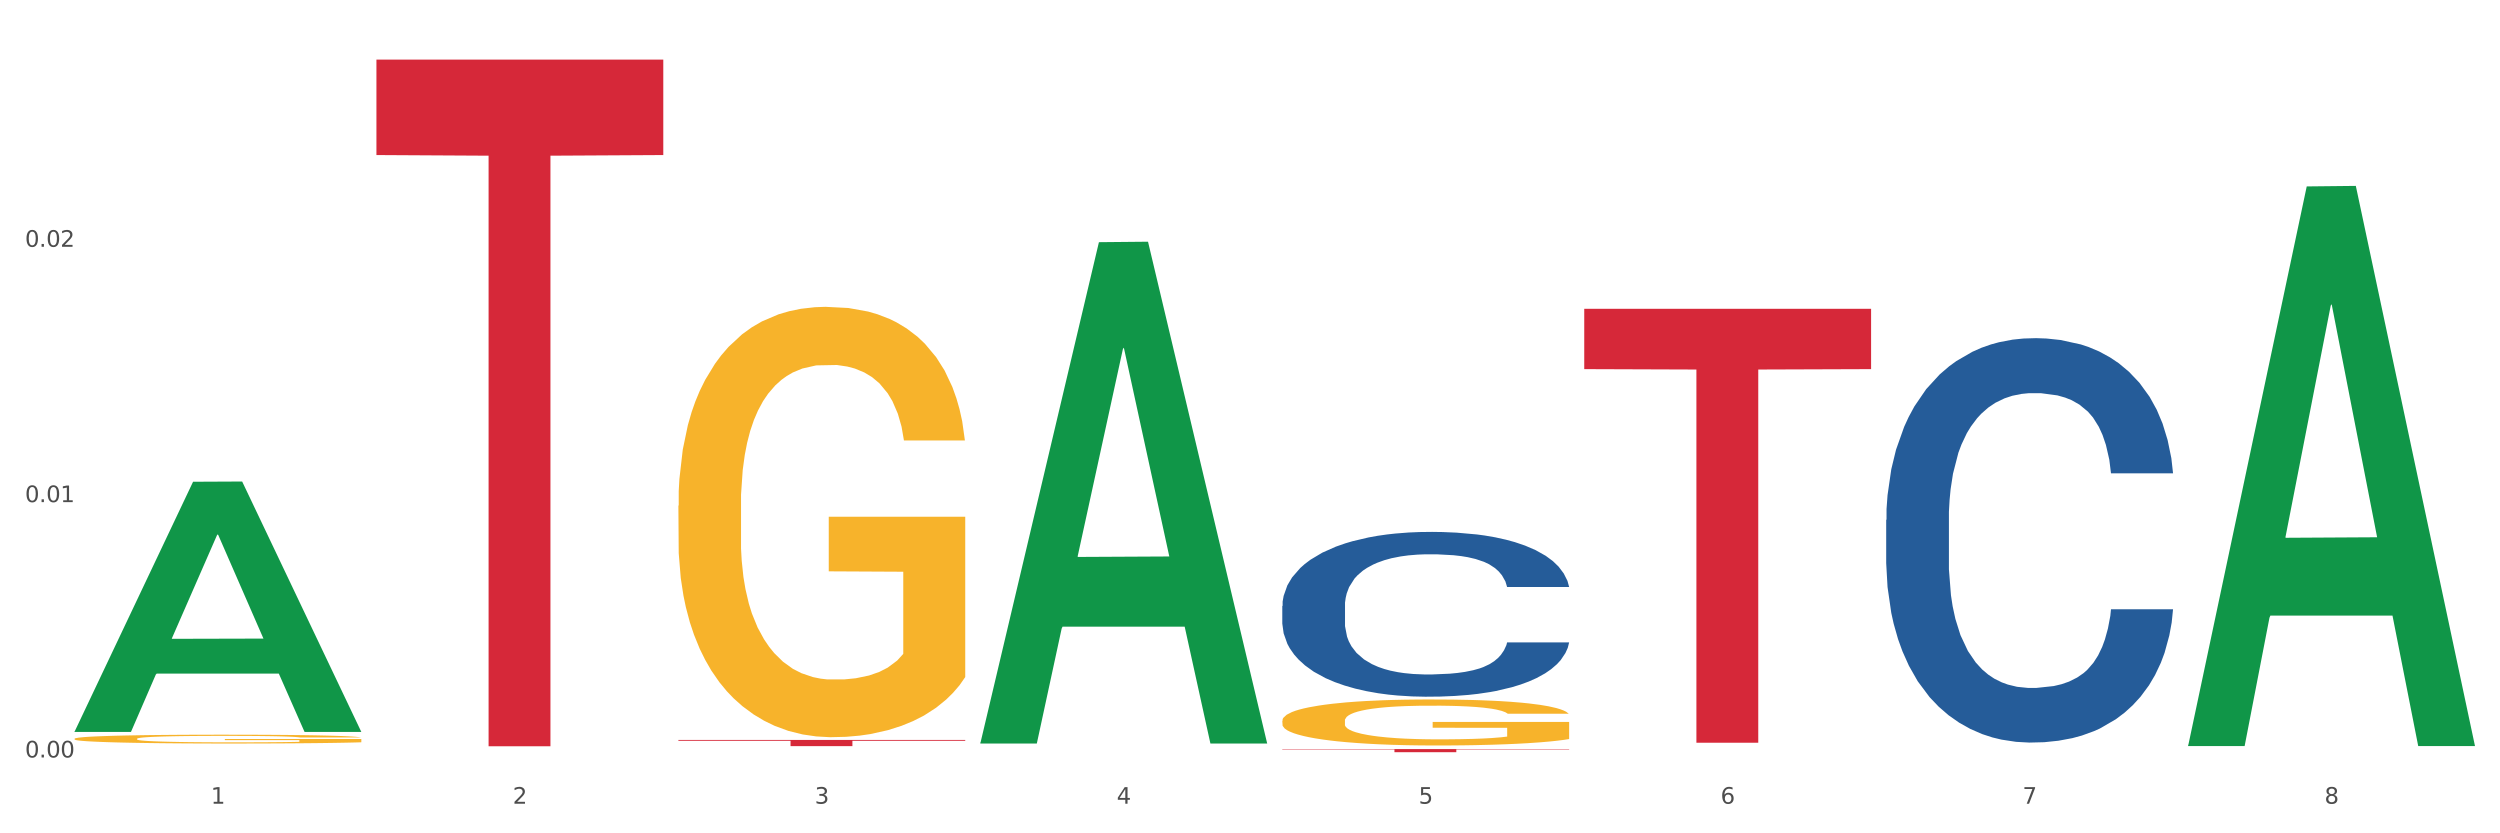 <?xml version="1.0" encoding="utf-8" standalone="no"?>
<!DOCTYPE svg PUBLIC "-//W3C//DTD SVG 1.1//EN"
  "http://www.w3.org/Graphics/SVG/1.1/DTD/svg11.dtd">
<svg xmlns:xlink="http://www.w3.org/1999/xlink" width="1080pt" height="360pt" viewBox="0 0 1080 360" xmlns="http://www.w3.org/2000/svg" version="1.1">
 <rect x="0" y="0" width="1080" height="360" fill="#333333" stroke="none"/>
 <defs>
  <style type="text/css">*{stroke-linejoin: round; stroke-linecap: butt}</style>
 </defs>
 <g id="figure_1">
  <g id="patch_1">
   <path d="M 0 360 
L 1080 360 
L 1080 0 
L 0 0 
z
" style="fill: #ffffff; stroke: #ffffff; stroke-linejoin: miter"/>
  </g>
  <g id="axes_1">
   <g id="matplotlib.axis_1">
    <g id="xtick_1">
     <g id="text_1">
      <!-- 1 -->
      <g style="fill: #4d4d4d" transform="translate(91.082 347.204) scale(0.096 -0.096)">
       <defs>
        <path id="DejaVuSans-31" d="M 794 531 
L 1825 531 
L 1825 4091 
L 703 3866 
L 703 4441 
L 1819 4666 
L 2450 4666 
L 2450 531 
L 3481 531 
L 3481 0 
L 794 0 
L 794 531 
z
" transform="scale(0.016)"/>
       </defs>
       <use xlink:href="#DejaVuSans-31"/>
      </g>
     </g>
    </g>
    <g id="xtick_2">
     <g id="text_2">
      <!-- 2 -->
      <g style="fill: #4d4d4d" transform="translate(221.525 347.204) scale(0.096 -0.096)">
       <defs>
        <path id="DejaVuSans-32" d="M 1228 531 
L 3431 531 
L 3431 0 
L 469 0 
L 469 531 
Q 828 903 1448 1529 
Q 2069 2156 2228 2338 
Q 2531 2678 2651 2914 
Q 2772 3150 2772 3378 
Q 2772 3750 2511 3984 
Q 2250 4219 1831 4219 
Q 1534 4219 1204 4116 
Q 875 4013 500 3803 
L 500 4441 
Q 881 4594 1212 4672 
Q 1544 4750 1819 4750 
Q 2544 4750 2975 4387 
Q 3406 4025 3406 3419 
Q 3406 3131 3298 2873 
Q 3191 2616 2906 2266 
Q 2828 2175 2409 1742 
Q 1991 1309 1228 531 
z
" transform="scale(0.016)"/>
       </defs>
       <use xlink:href="#DejaVuSans-32"/>
      </g>
     </g>
    </g>
    <g id="xtick_3">
     <g id="text_3">
      <!-- 3 -->
      <g style="fill: #4d4d4d" transform="translate(351.968 347.204) scale(0.096 -0.096)">
       <defs>
        <path id="DejaVuSans-33" d="M 2597 2516 
Q 3050 2419 3304 2112 
Q 3559 1806 3559 1356 
Q 3559 666 3084 287 
Q 2609 -91 1734 -91 
Q 1441 -91 1130 -33 
Q 819 25 488 141 
L 488 750 
Q 750 597 1062 519 
Q 1375 441 1716 441 
Q 2309 441 2620 675 
Q 2931 909 2931 1356 
Q 2931 1769 2642 2001 
Q 2353 2234 1838 2234 
L 1294 2234 
L 1294 2753 
L 1863 2753 
Q 2328 2753 2575 2939 
Q 2822 3125 2822 3475 
Q 2822 3834 2567 4026 
Q 2313 4219 1838 4219 
Q 1578 4219 1281 4162 
Q 984 4106 628 3988 
L 628 4550 
Q 988 4650 1302 4700 
Q 1616 4750 1894 4750 
Q 2613 4750 3031 4423 
Q 3450 4097 3450 3541 
Q 3450 3153 3228 2886 
Q 3006 2619 2597 2516 
z
" transform="scale(0.016)"/>
       </defs>
       <use xlink:href="#DejaVuSans-33"/>
      </g>
     </g>
    </g>
    <g id="xtick_4">
     <g id="text_4">
      <!-- 4 -->
      <g style="fill: #4d4d4d" transform="translate(482.412 347.204) scale(0.096 -0.096)">
       <defs>
        <path id="DejaVuSans-34" d="M 2419 4116 
L 825 1625 
L 2419 1625 
L 2419 4116 
z
M 2253 4666 
L 3047 4666 
L 3047 1625 
L 3713 1625 
L 3713 1100 
L 3047 1100 
L 3047 0 
L 2419 0 
L 2419 1100 
L 313 1100 
L 313 1709 
L 2253 4666 
z
" transform="scale(0.016)"/>
       </defs>
       <use xlink:href="#DejaVuSans-34"/>
      </g>
     </g>
    </g>
    <g id="xtick_5">
     <g id="text_5">
      <!-- 5 -->
      <g style="fill: #4d4d4d" transform="translate(612.855 347.204) scale(0.096 -0.096)">
       <defs>
        <path id="DejaVuSans-35" d="M 691 4666 
L 3169 4666 
L 3169 4134 
L 1269 4134 
L 1269 2991 
Q 1406 3038 1543 3061 
Q 1681 3084 1819 3084 
Q 2600 3084 3056 2656 
Q 3513 2228 3513 1497 
Q 3513 744 3044 326 
Q 2575 -91 1722 -91 
Q 1428 -91 1123 -41 
Q 819 9 494 109 
L 494 744 
Q 775 591 1075 516 
Q 1375 441 1709 441 
Q 2250 441 2565 725 
Q 2881 1009 2881 1497 
Q 2881 1984 2565 2268 
Q 2250 2553 1709 2553 
Q 1456 2553 1204 2497 
Q 953 2441 691 2322 
L 691 4666 
z
" transform="scale(0.016)"/>
       </defs>
       <use xlink:href="#DejaVuSans-35"/>
      </g>
     </g>
    </g>
    <g id="xtick_6">
     <g id="text_6">
      <!-- 6 -->
      <g style="fill: #4d4d4d" transform="translate(743.299 347.204) scale(0.096 -0.096)">
       <defs>
        <path id="DejaVuSans-36" d="M 2113 2584 
Q 1688 2584 1439 2293 
Q 1191 2003 1191 1497 
Q 1191 994 1439 701 
Q 1688 409 2113 409 
Q 2538 409 2786 701 
Q 3034 994 3034 1497 
Q 3034 2003 2786 2293 
Q 2538 2584 2113 2584 
z
M 3366 4563 
L 3366 3988 
Q 3128 4100 2886 4159 
Q 2644 4219 2406 4219 
Q 1781 4219 1451 3797 
Q 1122 3375 1075 2522 
Q 1259 2794 1537 2939 
Q 1816 3084 2150 3084 
Q 2853 3084 3261 2657 
Q 3669 2231 3669 1497 
Q 3669 778 3244 343 
Q 2819 -91 2113 -91 
Q 1303 -91 875 529 
Q 447 1150 447 2328 
Q 447 3434 972 4092 
Q 1497 4750 2381 4750 
Q 2619 4750 2861 4703 
Q 3103 4656 3366 4563 
z
" transform="scale(0.016)"/>
       </defs>
       <use xlink:href="#DejaVuSans-36"/>
      </g>
     </g>
    </g>
    <g id="xtick_7">
     <g id="text_7">
      <!-- 7 -->
      <g style="fill: #4d4d4d" transform="translate(873.742 347.204) scale(0.096 -0.096)">
       <defs>
        <path id="DejaVuSans-37" d="M 525 4666 
L 3525 4666 
L 3525 4397 
L 1831 0 
L 1172 0 
L 2766 4134 
L 525 4134 
L 525 4666 
z
" transform="scale(0.016)"/>
       </defs>
       <use xlink:href="#DejaVuSans-37"/>
      </g>
     </g>
    </g>
    <g id="xtick_8">
     <g id="text_8">
      <!-- 8 -->
      <g style="fill: #4d4d4d" transform="translate(1004.185 347.204) scale(0.096 -0.096)">
       <defs>
        <path id="DejaVuSans-38" d="M 2034 2216 
Q 1584 2216 1326 1975 
Q 1069 1734 1069 1313 
Q 1069 891 1326 650 
Q 1584 409 2034 409 
Q 2484 409 2743 651 
Q 3003 894 3003 1313 
Q 3003 1734 2745 1975 
Q 2488 2216 2034 2216 
z
M 1403 2484 
Q 997 2584 770 2862 
Q 544 3141 544 3541 
Q 544 4100 942 4425 
Q 1341 4750 2034 4750 
Q 2731 4750 3128 4425 
Q 3525 4100 3525 3541 
Q 3525 3141 3298 2862 
Q 3072 2584 2669 2484 
Q 3125 2378 3379 2068 
Q 3634 1759 3634 1313 
Q 3634 634 3220 271 
Q 2806 -91 2034 -91 
Q 1263 -91 848 271 
Q 434 634 434 1313 
Q 434 1759 690 2068 
Q 947 2378 1403 2484 
z
M 1172 3481 
Q 1172 3119 1398 2916 
Q 1625 2713 2034 2713 
Q 2441 2713 2670 2916 
Q 2900 3119 2900 3481 
Q 2900 3844 2670 4047 
Q 2441 4250 2034 4250 
Q 1625 4250 1398 4047 
Q 1172 3844 1172 3481 
z
" transform="scale(0.016)"/>
       </defs>
       <use xlink:href="#DejaVuSans-38"/>
      </g>
     </g>
    </g>
    <g id="xtick_9"/>
    <g id="xtick_10"/>
    <g id="xtick_11"/>
    <g id="xtick_12"/>
    <g id="xtick_13"/>
    <g id="xtick_14"/>
    <g id="xtick_15"/>
   </g>
   <g id="matplotlib.axis_2">
    <g id="ytick_1">
     <g id="text_9">
      <!-- 0.00 -->
      <g style="fill: #4d4d4d" transform="translate(10.8 327.23) scale(0.096 -0.096)">
       <defs>
        <path id="DejaVuSans-30" d="M 2034 4250 
Q 1547 4250 1301 3770 
Q 1056 3291 1056 2328 
Q 1056 1369 1301 889 
Q 1547 409 2034 409 
Q 2525 409 2770 889 
Q 3016 1369 3016 2328 
Q 3016 3291 2770 3770 
Q 2525 4250 2034 4250 
z
M 2034 4750 
Q 2819 4750 3233 4129 
Q 3647 3509 3647 2328 
Q 3647 1150 3233 529 
Q 2819 -91 2034 -91 
Q 1250 -91 836 529 
Q 422 1150 422 2328 
Q 422 3509 836 4129 
Q 1250 4750 2034 4750 
z
" transform="scale(0.016)"/>
        <path id="DejaVuSans-2e" d="M 684 794 
L 1344 794 
L 1344 0 
L 684 0 
L 684 794 
z
" transform="scale(0.016)"/>
       </defs>
       <use xlink:href="#DejaVuSans-30"/>
       <use xlink:href="#DejaVuSans-2e" transform="translate(63.623 0)"/>
       <use xlink:href="#DejaVuSans-30" transform="translate(95.41 0)"/>
       <use xlink:href="#DejaVuSans-30" transform="translate(159.033 0)"/>
      </g>
     </g>
    </g>
    <g id="ytick_2">
     <g id="text_10">
      <!-- 0.01 -->
      <g style="fill: #4d4d4d" transform="translate(10.8 216.92) scale(0.096 -0.096)">
       <use xlink:href="#DejaVuSans-30"/>
       <use xlink:href="#DejaVuSans-2e" transform="translate(63.623 0)"/>
       <use xlink:href="#DejaVuSans-30" transform="translate(95.41 0)"/>
       <use xlink:href="#DejaVuSans-31" transform="translate(159.033 0)"/>
      </g>
     </g>
    </g>
    <g id="ytick_3">
     <g id="text_11">
      <!-- 0.02 -->
      <g style="fill: #4d4d4d" transform="translate(10.8 106.611) scale(0.096 -0.096)">
       <use xlink:href="#DejaVuSans-30"/>
       <use xlink:href="#DejaVuSans-2e" transform="translate(63.623 0)"/>
       <use xlink:href="#DejaVuSans-30" transform="translate(95.41 0)"/>
       <use xlink:href="#DejaVuSans-32" transform="translate(159.033 0)"/>
      </g>
     </g>
    </g>
    <g id="ytick_4"/>
    <g id="ytick_5"/>
    <g id="ytick_6"/>
   </g>
   <g id="PolyCollection_1">
    <path d="M 32.175 315.993 
L 32.303 315.891 
L 83.404 208.116 
L 104.611 208.015 
L 156.096 316.196 
L 131.567 316.196 
L 120.453 291.005 
L 67.691 291.005 
L 67.307 291.411 
L 56.576 316.196 
L 32.175 316.196 
L 32.175 315.993 
L 74.334 275.971 
L 113.81 275.869 
L 94.263 231.073 
L 94.008 230.87 
L 93.752 231.175 
L 74.206 275.869 
L 74.334 275.971 
L 32.175 315.993 
z
" clip-path="url(#p4d66781063)" style="fill: #109648"/>
    <path d="M 293.062 218.463 
L 293.208 218.294 
L 293.208 212.181 
L 293.501 206.917 
L 294.964 194.183 
L 297.158 183.655 
L 298.768 178.052 
L 300.377 173.468 
L 302.279 168.883 
L 304.62 164.129 
L 308.863 157.167 
L 311.496 153.602 
L 314.715 149.866 
L 320.567 144.433 
L 324.81 141.376 
L 329.199 138.829 
L 336.368 135.773 
L 341.05 134.415 
L 346.025 133.396 
L 352.023 132.717 
L 356.559 132.547 
L 366.507 133.056 
L 374.993 134.585 
L 379.09 135.773 
L 384.357 137.811 
L 387.137 139.169 
L 391.672 141.886 
L 396.354 145.451 
L 399.573 148.508 
L 404.401 154.281 
L 408.058 160.054 
L 411.423 167.185 
L 413.179 172.109 
L 414.496 176.694 
L 415.666 181.957 
L 416.837 190.277 
L 390.502 190.277 
L 389.477 184.335 
L 387.868 178.731 
L 385.527 173.298 
L 383.479 169.902 
L 379.968 165.657 
L 376.749 162.94 
L 373.384 160.903 
L 369.287 159.205 
L 366.069 158.356 
L 361.533 157.677 
L 352.608 157.847 
L 346.61 159.205 
L 342.513 160.903 
L 339.88 162.431 
L 337.539 164.129 
L 334.905 166.506 
L 331.833 170.072 
L 329.638 173.298 
L 327.444 177.373 
L 325.688 181.448 
L 324.079 186.202 
L 322.762 191.296 
L 321.738 196.56 
L 320.86 203.012 
L 320.128 213.709 
L 320.128 236.971 
L 320.421 242.235 
L 321.153 249.196 
L 322.03 254.46 
L 323.493 260.743 
L 324.81 264.987 
L 327.297 271.1 
L 330.077 276.194 
L 332.272 279.42 
L 334.466 282.137 
L 338.27 285.872 
L 342.513 288.929 
L 346.171 290.796 
L 351.145 292.494 
L 354.51 293.173 
L 357.436 293.513 
L 364.605 293.513 
L 369.726 293.004 
L 375.432 291.815 
L 379.821 290.287 
L 383.479 288.419 
L 387.576 285.363 
L 390.209 282.476 
L 390.209 246.989 
L 358.022 246.819 
L 358.022 223.218 
L 416.983 223.218 
L 416.983 292.494 
L 414.496 296.06 
L 411.716 299.286 
L 408.79 302.173 
L 404.401 305.738 
L 399.134 309.134 
L 394.452 311.511 
L 389.477 313.549 
L 383.625 315.417 
L 376.017 317.115 
L 371.336 317.794 
L 365.483 318.303 
L 358.607 318.473 
L 352.608 318.133 
L 346.756 317.284 
L 340.611 315.756 
L 334.613 313.549 
L 330.077 311.342 
L 325.542 308.625 
L 320.714 305.059 
L 316.91 301.663 
L 313.984 298.607 
L 310.765 294.702 
L 307.253 289.608 
L 304.62 285.023 
L 302.279 280.269 
L 299.792 274.156 
L 298.036 268.893 
L 296.281 262.271 
L 295.256 257.347 
L 294.086 249.706 
L 293.208 239.009 
L 293.062 218.463 
z
" clip-path="url(#p4d66781063)" style="fill: #f7b32b"/>
    <path d="M 553.949 311.358 
L 554.095 311.34 
L 554.095 310.686 
L 554.388 310.124 
L 555.851 308.762 
L 558.045 307.637 
L 559.655 307.038 
L 561.264 306.547 
L 563.166 306.057 
L 565.507 305.549 
L 569.75 304.805 
L 572.383 304.424 
L 575.602 304.024 
L 581.454 303.443 
L 585.697 303.116 
L 590.086 302.844 
L 597.255 302.517 
L 601.937 302.372 
L 606.911 302.263 
L 612.91 302.191 
L 617.445 302.173 
L 627.394 302.227 
L 635.88 302.39 
L 639.977 302.517 
L 645.244 302.735 
L 648.023 302.88 
L 652.559 303.171 
L 657.241 303.552 
L 660.459 303.879 
L 665.287 304.496 
L 668.945 305.113 
L 672.31 305.876 
L 674.066 306.402 
L 675.383 306.892 
L 676.553 307.455 
L 677.724 308.345 
L 651.388 308.345 
L 650.364 307.709 
L 648.755 307.11 
L 646.414 306.529 
L 644.366 306.166 
L 640.854 305.712 
L 637.636 305.422 
L 634.271 305.204 
L 630.174 305.023 
L 626.955 304.932 
L 622.42 304.859 
L 613.495 304.877 
L 607.497 305.023 
L 603.4 305.204 
L 600.767 305.367 
L 598.426 305.549 
L 595.792 305.803 
L 592.72 306.184 
L 590.525 306.529 
L 588.331 306.965 
L 586.575 307.401 
L 584.965 307.909 
L 583.649 308.454 
L 582.625 309.016 
L 581.747 309.706 
L 581.015 310.85 
L 581.015 313.337 
L 581.308 313.9 
L 582.039 314.644 
L 582.917 315.207 
L 584.38 315.878 
L 585.697 316.332 
L 588.184 316.986 
L 590.964 317.53 
L 593.159 317.875 
L 595.353 318.166 
L 599.157 318.565 
L 603.4 318.892 
L 607.058 319.091 
L 612.032 319.273 
L 615.397 319.346 
L 618.323 319.382 
L 625.492 319.382 
L 630.613 319.327 
L 636.319 319.2 
L 640.708 319.037 
L 644.366 318.837 
L 648.462 318.51 
L 651.096 318.202 
L 651.096 314.408 
L 618.908 314.39 
L 618.908 311.866 
L 677.87 311.866 
L 677.87 319.273 
L 675.383 319.654 
L 672.603 319.999 
L 669.677 320.308 
L 665.287 320.689 
L 660.02 321.052 
L 655.339 321.306 
L 650.364 321.524 
L 644.512 321.724 
L 636.904 321.905 
L 632.222 321.978 
L 626.37 322.032 
L 619.494 322.05 
L 613.495 322.014 
L 607.643 321.923 
L 601.498 321.76 
L 595.5 321.524 
L 590.964 321.288 
L 586.429 320.997 
L 581.6 320.616 
L 577.796 320.253 
L 574.87 319.926 
L 571.652 319.509 
L 568.14 318.964 
L 565.507 318.474 
L 563.166 317.966 
L 560.679 317.312 
L 558.923 316.75 
L 557.167 316.042 
L 556.143 315.515 
L 554.973 314.698 
L 554.095 313.555 
L 553.949 311.358 
z
" clip-path="url(#p4d66781063)" style="fill: #f7b32b"/>
    <path d="M 162.618 25.759 
L 286.54 25.759 
L 286.54 66.982 
L 237.793 67.26 
L 237.793 322.391 
L 211.071 322.391 
L 211.071 67.26 
L 162.618 66.982 
L 162.618 26.038 
L 162.618 25.759 
z
" clip-path="url(#p4d66781063)" style="fill: #d62839"/>
    <path d="M 293.062 319.664 
L 416.983 319.664 
L 416.983 320.034 
L 368.237 320.037 
L 368.237 322.326 
L 341.514 322.326 
L 341.514 320.037 
L 293.062 320.034 
L 293.062 319.667 
L 293.062 319.664 
z
" clip-path="url(#p4d66781063)" style="fill: #d62839"/>
    <path d="M 553.949 323.583 
L 677.87 323.583 
L 677.87 323.773 
L 629.124 323.774 
L 629.124 324.95 
L 602.401 324.95 
L 602.401 323.774 
L 553.949 323.773 
L 553.949 323.584 
L 553.949 323.583 
z
" clip-path="url(#p4d66781063)" style="fill: #d62839"/>
    <path d="M 684.392 133.41 
L 808.313 133.41 
L 808.313 159.462 
L 759.567 159.638 
L 759.567 320.873 
L 732.845 320.873 
L 732.845 159.638 
L 684.392 159.462 
L 684.392 133.586 
L 684.392 133.41 
z
" clip-path="url(#p4d66781063)" style="fill: #d62839"/>
    <path d="M 814.835 224.581 
L 814.982 224.422 
L 814.982 219.954 
L 815.421 213.891 
L 817.033 202.722 
L 819.083 194.266 
L 822.599 184.373 
L 824.503 180.225 
L 826.993 175.598 
L 832.12 168.099 
L 837.979 161.717 
L 842.08 158.206 
L 845.157 155.973 
L 852.041 151.984 
L 855.996 150.229 
L 860.097 148.793 
L 863.613 147.835 
L 869.472 146.719 
L 874.159 146.24 
L 879.579 146.08 
L 884.12 146.24 
L 890.126 146.878 
L 898.914 148.793 
L 902.283 149.91 
L 906.824 151.824 
L 911.512 154.377 
L 915.32 156.93 
L 919.714 160.6 
L 924.255 165.386 
L 928.65 171.449 
L 931.726 177.034 
L 934.216 182.937 
L 936.413 190.117 
L 938.024 197.936 
L 938.757 204.477 
L 911.951 204.477 
L 911.219 198.574 
L 909.754 192.192 
L 908.289 187.884 
L 906.678 184.373 
L 904.188 180.385 
L 901.99 177.832 
L 898.328 174.8 
L 894.959 172.885 
L 892.176 171.769 
L 888.807 170.811 
L 881.63 169.854 
L 876.503 169.854 
L 873.28 170.173 
L 869.326 170.971 
L 865.957 172.088 
L 862.002 174.002 
L 858.926 176.077 
L 855.849 178.789 
L 854.092 180.704 
L 851.455 184.214 
L 849.697 187.086 
L 847.354 192.032 
L 846.035 195.542 
L 843.692 204.637 
L 842.666 211.338 
L 842.227 215.965 
L 841.934 221.071 
L 841.934 245.962 
L 842.813 257.13 
L 843.545 261.917 
L 844.717 267.342 
L 846.914 274.362 
L 850.137 281.223 
L 853.506 286.169 
L 856.289 289.201 
L 858.926 291.435 
L 861.562 293.19 
L 864.785 294.785 
L 867.421 295.743 
L 871.376 296.7 
L 876.064 297.179 
L 879.726 297.179 
L 887.196 296.381 
L 890.565 295.583 
L 893.788 294.466 
L 897.303 292.711 
L 900.086 290.796 
L 901.697 289.36 
L 904.334 286.329 
L 906.385 283.138 
L 908.142 279.468 
L 909.314 276.277 
L 910.633 271.49 
L 911.658 266.065 
L 911.951 263.193 
L 938.757 263.193 
L 938.171 268.937 
L 937.145 274.522 
L 935.095 282.021 
L 933.483 286.329 
L 930.993 291.594 
L 928.357 296.062 
L 924.695 301.008 
L 921.326 304.678 
L 917.81 307.869 
L 914.002 310.741 
L 907.117 314.73 
L 904.627 315.846 
L 899.354 317.761 
L 895.252 318.878 
L 889.247 319.995 
L 883.095 320.633 
L 876.65 320.793 
L 870.937 320.474 
L 864.638 319.516 
L 860.683 318.559 
L 856.289 317.123 
L 851.162 314.889 
L 846.328 312.177 
L 841.788 308.986 
L 837.54 305.316 
L 833.585 301.167 
L 828.458 294.307 
L 824.649 287.605 
L 821.866 281.383 
L 819.962 276.117 
L 818.058 269.416 
L 817.033 264.789 
L 815.421 253.62 
L 814.835 243.249 
L 814.835 224.581 
z
" clip-path="url(#p4d66781063)" style="fill: #255c99"/>
    <path d="M 32.175 319.149 
L 32.321 319.146 
L 32.321 319.02 
L 32.614 318.912 
L 34.077 318.651 
L 36.272 318.435 
L 37.881 318.32 
L 39.49 318.226 
L 41.392 318.132 
L 43.733 318.035 
L 47.976 317.892 
L 50.61 317.819 
L 53.828 317.742 
L 59.681 317.631 
L 63.923 317.568 
L 68.313 317.516 
L 75.482 317.454 
L 80.163 317.426 
L 85.138 317.405 
L 91.136 317.391 
L 95.672 317.387 
L 105.621 317.398 
L 114.106 317.429 
L 118.203 317.454 
L 123.47 317.495 
L 126.25 317.523 
L 130.785 317.579 
L 135.467 317.652 
L 138.686 317.715 
L 143.514 317.833 
L 147.172 317.951 
L 150.537 318.098 
L 152.292 318.199 
L 153.609 318.293 
L 154.779 318.4 
L 155.95 318.571 
L 129.615 318.571 
L 128.591 318.449 
L 126.981 318.334 
L 124.64 318.223 
L 122.592 318.153 
L 119.081 318.066 
L 115.862 318.011 
L 112.497 317.969 
L 108.4 317.934 
L 105.182 317.917 
L 100.646 317.903 
L 91.722 317.906 
L 85.723 317.934 
L 81.626 317.969 
L 78.993 318 
L 76.652 318.035 
L 74.019 318.084 
L 70.946 318.157 
L 68.752 318.223 
L 66.557 318.306 
L 64.801 318.39 
L 63.192 318.488 
L 61.875 318.592 
L 60.851 318.7 
L 59.973 318.832 
L 59.242 319.052 
L 59.242 319.528 
L 59.534 319.636 
L 60.266 319.779 
L 61.144 319.887 
L 62.607 320.016 
L 63.923 320.103 
L 66.411 320.228 
L 69.19 320.333 
L 71.385 320.399 
L 73.58 320.455 
L 77.384 320.531 
L 81.626 320.594 
L 85.284 320.632 
L 90.259 320.667 
L 93.624 320.681 
L 96.55 320.688 
L 103.719 320.688 
L 108.839 320.677 
L 114.545 320.653 
L 118.934 320.622 
L 122.592 320.583 
L 126.689 320.521 
L 129.322 320.461 
L 129.322 319.734 
L 97.135 319.73 
L 97.135 319.246 
L 156.096 319.246 
L 156.096 320.667 
L 153.609 320.74 
L 150.829 320.806 
L 147.903 320.865 
L 143.514 320.938 
L 138.247 321.008 
L 133.565 321.057 
L 128.591 321.099 
L 122.738 321.137 
L 115.131 321.172 
L 110.449 321.186 
L 104.596 321.196 
L 97.72 321.2 
L 91.722 321.193 
L 85.869 321.175 
L 79.724 321.144 
L 73.726 321.099 
L 69.19 321.053 
L 64.655 320.998 
L 59.827 320.925 
L 56.023 320.855 
L 53.097 320.792 
L 49.878 320.712 
L 46.367 320.608 
L 43.733 320.514 
L 41.392 320.416 
L 38.905 320.291 
L 37.149 320.183 
L 35.394 320.047 
L 34.37 319.946 
L 33.199 319.79 
L 32.321 319.57 
L 32.175 319.149 
z
" clip-path="url(#p4d66781063)" style="fill: #f7b32b"/>
    <path d="M 32.175 322.391 
L 32.321 322.391 
L 32.321 322.391 
L 32.761 322.391 
L 34.372 322.391 
L 36.423 322.391 
L 39.938 322.391 
L 41.843 322.391 
L 44.333 322.391 
L 49.46 322.391 
L 55.319 322.391 
L 59.42 322.391 
L 62.496 322.391 
L 69.381 322.391 
L 73.336 322.391 
L 77.437 322.391 
L 80.953 322.391 
L 86.812 322.391 
L 91.499 322.391 
L 96.919 322.391 
L 101.46 322.391 
L 107.465 322.391 
L 116.254 322.391 
L 119.623 322.391 
L 124.164 322.391 
L 128.851 322.391 
L 132.66 322.391 
L 137.054 322.391 
L 141.595 322.391 
L 145.989 322.391 
L 149.065 322.391 
L 151.555 322.391 
L 153.753 322.391 
L 155.364 322.391 
L 156.096 322.391 
L 129.291 322.391 
L 128.558 322.391 
L 127.093 322.391 
L 125.629 322.391 
L 124.017 322.391 
L 121.527 322.391 
L 119.33 322.391 
L 115.668 322.391 
L 112.299 322.391 
L 109.516 322.391 
L 106.147 322.391 
L 98.969 322.391 
L 93.843 322.391 
L 90.62 322.391 
L 86.665 322.391 
L 83.296 322.391 
L 79.341 322.391 
L 76.265 322.391 
L 73.189 322.391 
L 71.431 322.391 
L 68.795 322.391 
L 67.037 322.391 
L 64.693 322.391 
L 63.375 322.391 
L 61.031 322.391 
L 60.006 322.391 
L 59.567 322.391 
L 59.274 322.391 
L 59.274 322.391 
L 60.152 322.391 
L 60.885 322.391 
L 62.057 322.391 
L 64.254 322.391 
L 67.476 322.391 
L 70.845 322.391 
L 73.629 322.391 
L 76.265 322.391 
L 78.902 322.391 
L 82.124 322.391 
L 84.761 322.391 
L 88.716 322.391 
L 93.403 322.391 
L 97.065 322.391 
L 104.536 322.391 
L 107.905 322.391 
L 111.127 322.391 
L 114.643 322.391 
L 117.426 322.391 
L 119.037 322.391 
L 121.674 322.391 
L 123.724 322.391 
L 125.482 322.391 
L 126.654 322.391 
L 127.972 322.391 
L 128.998 322.391 
L 129.291 322.391 
L 156.096 322.391 
L 155.51 322.391 
L 154.485 322.391 
L 152.434 322.391 
L 150.823 322.391 
L 148.333 322.391 
L 145.696 322.391 
L 142.034 322.391 
L 138.665 322.391 
L 135.15 322.391 
L 131.341 322.391 
L 124.457 322.391 
L 121.967 322.391 
L 116.693 322.391 
L 112.592 322.391 
L 106.586 322.391 
L 100.434 322.391 
L 93.989 322.391 
L 88.276 322.391 
L 81.978 322.391 
L 78.023 322.391 
L 73.629 322.391 
L 68.502 322.391 
L 63.668 322.391 
L 59.127 322.391 
L 54.879 322.391 
L 50.924 322.391 
L 45.798 322.391 
L 41.989 322.391 
L 39.206 322.391 
L 37.302 322.391 
L 35.398 322.391 
L 34.372 322.391 
L 32.761 322.391 
L 32.175 322.391 
L 32.175 322.391 
z
" clip-path="url(#p4d66781063)" style="fill: #255c99"/>
    <path d="M 553.949 261.771 
L 554.095 261.706 
L 554.095 259.885 
L 554.535 257.414 
L 556.146 252.862 
L 558.196 249.416 
L 561.712 245.384 
L 563.616 243.694 
L 566.106 241.808 
L 571.233 238.752 
L 577.092 236.151 
L 581.194 234.72 
L 584.27 233.81 
L 591.154 232.184 
L 595.109 231.469 
L 599.211 230.884 
L 602.726 230.494 
L 608.585 230.038 
L 613.273 229.843 
L 618.692 229.778 
L 623.233 229.843 
L 629.239 230.103 
L 638.028 230.884 
L 641.397 231.339 
L 645.937 232.119 
L 650.625 233.16 
L 654.433 234.2 
L 658.828 235.696 
L 663.368 237.646 
L 667.763 240.117 
L 670.839 242.393 
L 673.329 244.799 
L 675.526 247.725 
L 677.137 250.912 
L 677.87 253.578 
L 651.064 253.578 
L 650.332 251.172 
L 648.867 248.571 
L 647.402 246.815 
L 645.791 245.384 
L 643.301 243.759 
L 641.104 242.718 
L 637.442 241.483 
L 634.073 240.703 
L 631.289 240.247 
L 627.92 239.857 
L 620.743 239.467 
L 615.616 239.467 
L 612.394 239.597 
L 608.439 239.922 
L 605.07 240.377 
L 601.115 241.158 
L 598.039 242.003 
L 594.963 243.109 
L 593.205 243.889 
L 590.568 245.319 
L 588.811 246.49 
L 586.467 248.506 
L 585.149 249.936 
L 582.805 253.643 
L 581.78 256.374 
L 581.34 258.259 
L 581.047 260.34 
L 581.047 270.484 
L 581.926 275.036 
L 582.658 276.987 
L 583.83 279.198 
L 586.027 282.059 
L 589.25 284.855 
L 592.619 286.871 
L 595.402 288.106 
L 598.039 289.017 
L 600.675 289.732 
L 603.898 290.382 
L 606.535 290.772 
L 610.489 291.162 
L 615.177 291.357 
L 618.839 291.357 
L 626.309 291.032 
L 629.678 290.707 
L 632.901 290.252 
L 636.416 289.537 
L 639.199 288.756 
L 640.811 288.171 
L 643.447 286.936 
L 645.498 285.635 
L 647.256 284.14 
L 648.428 282.839 
L 649.746 280.888 
L 650.771 278.677 
L 651.064 277.507 
L 677.87 277.507 
L 677.284 279.848 
L 676.259 282.124 
L 674.208 285.18 
L 672.597 286.936 
L 670.106 289.082 
L 667.47 290.902 
L 663.808 292.918 
L 660.439 294.414 
L 656.923 295.714 
L 653.115 296.885 
L 646.23 298.51 
L 643.74 298.965 
L 638.467 299.746 
L 634.366 300.201 
L 628.36 300.656 
L 622.208 300.916 
L 615.763 300.981 
L 610.05 300.851 
L 603.751 300.461 
L 599.797 300.071 
L 595.402 299.486 
L 590.275 298.575 
L 585.442 297.47 
L 580.901 296.169 
L 576.653 294.674 
L 572.698 292.983 
L 567.571 290.187 
L 563.763 287.456 
L 560.98 284.92 
L 559.075 282.774 
L 557.171 280.043 
L 556.146 278.157 
L 554.535 273.605 
L 553.949 269.379 
L 553.949 261.771 
z
" clip-path="url(#p4d66781063)" style="fill: #255c99"/>
    <path d="M 423.505 320.799 
L 423.633 320.596 
L 474.734 104.621 
L 495.942 104.418 
L 547.426 321.206 
L 522.898 321.206 
L 511.783 270.724 
L 459.021 270.724 
L 458.637 271.538 
L 447.906 321.206 
L 423.505 321.206 
L 423.505 320.799 
L 465.664 240.598 
L 505.14 240.394 
L 485.594 150.625 
L 485.338 150.218 
L 485.083 150.829 
L 465.536 240.394 
L 465.664 240.598 
L 423.505 320.799 
z
" clip-path="url(#p4d66781063)" style="fill: #109648"/>
    <path d="M 945.279 321.851 
L 945.407 321.624 
L 996.508 80.534 
L 1017.715 80.307 
L 1069.2 322.306 
L 1044.671 322.306 
L 1033.557 265.953 
L 980.794 265.953 
L 980.411 266.862 
L 969.68 322.306 
L 945.279 322.306 
L 945.279 321.851 
L 987.438 232.323 
L 1026.913 232.096 
L 1007.367 131.888 
L 1007.112 131.433 
L 1006.856 132.115 
L 987.31 232.096 
L 987.438 232.323 
L 945.279 321.851 
z
" clip-path="url(#p4d66781063)" style="fill: #109648"/>
   </g>
  </g>
 </g>
 <defs>
  <clipPath id="p4d66781063">
   <rect x="32.175" y="10.8" width="1037.025" height="329.109"/>
  </clipPath>
 </defs>
</svg>
